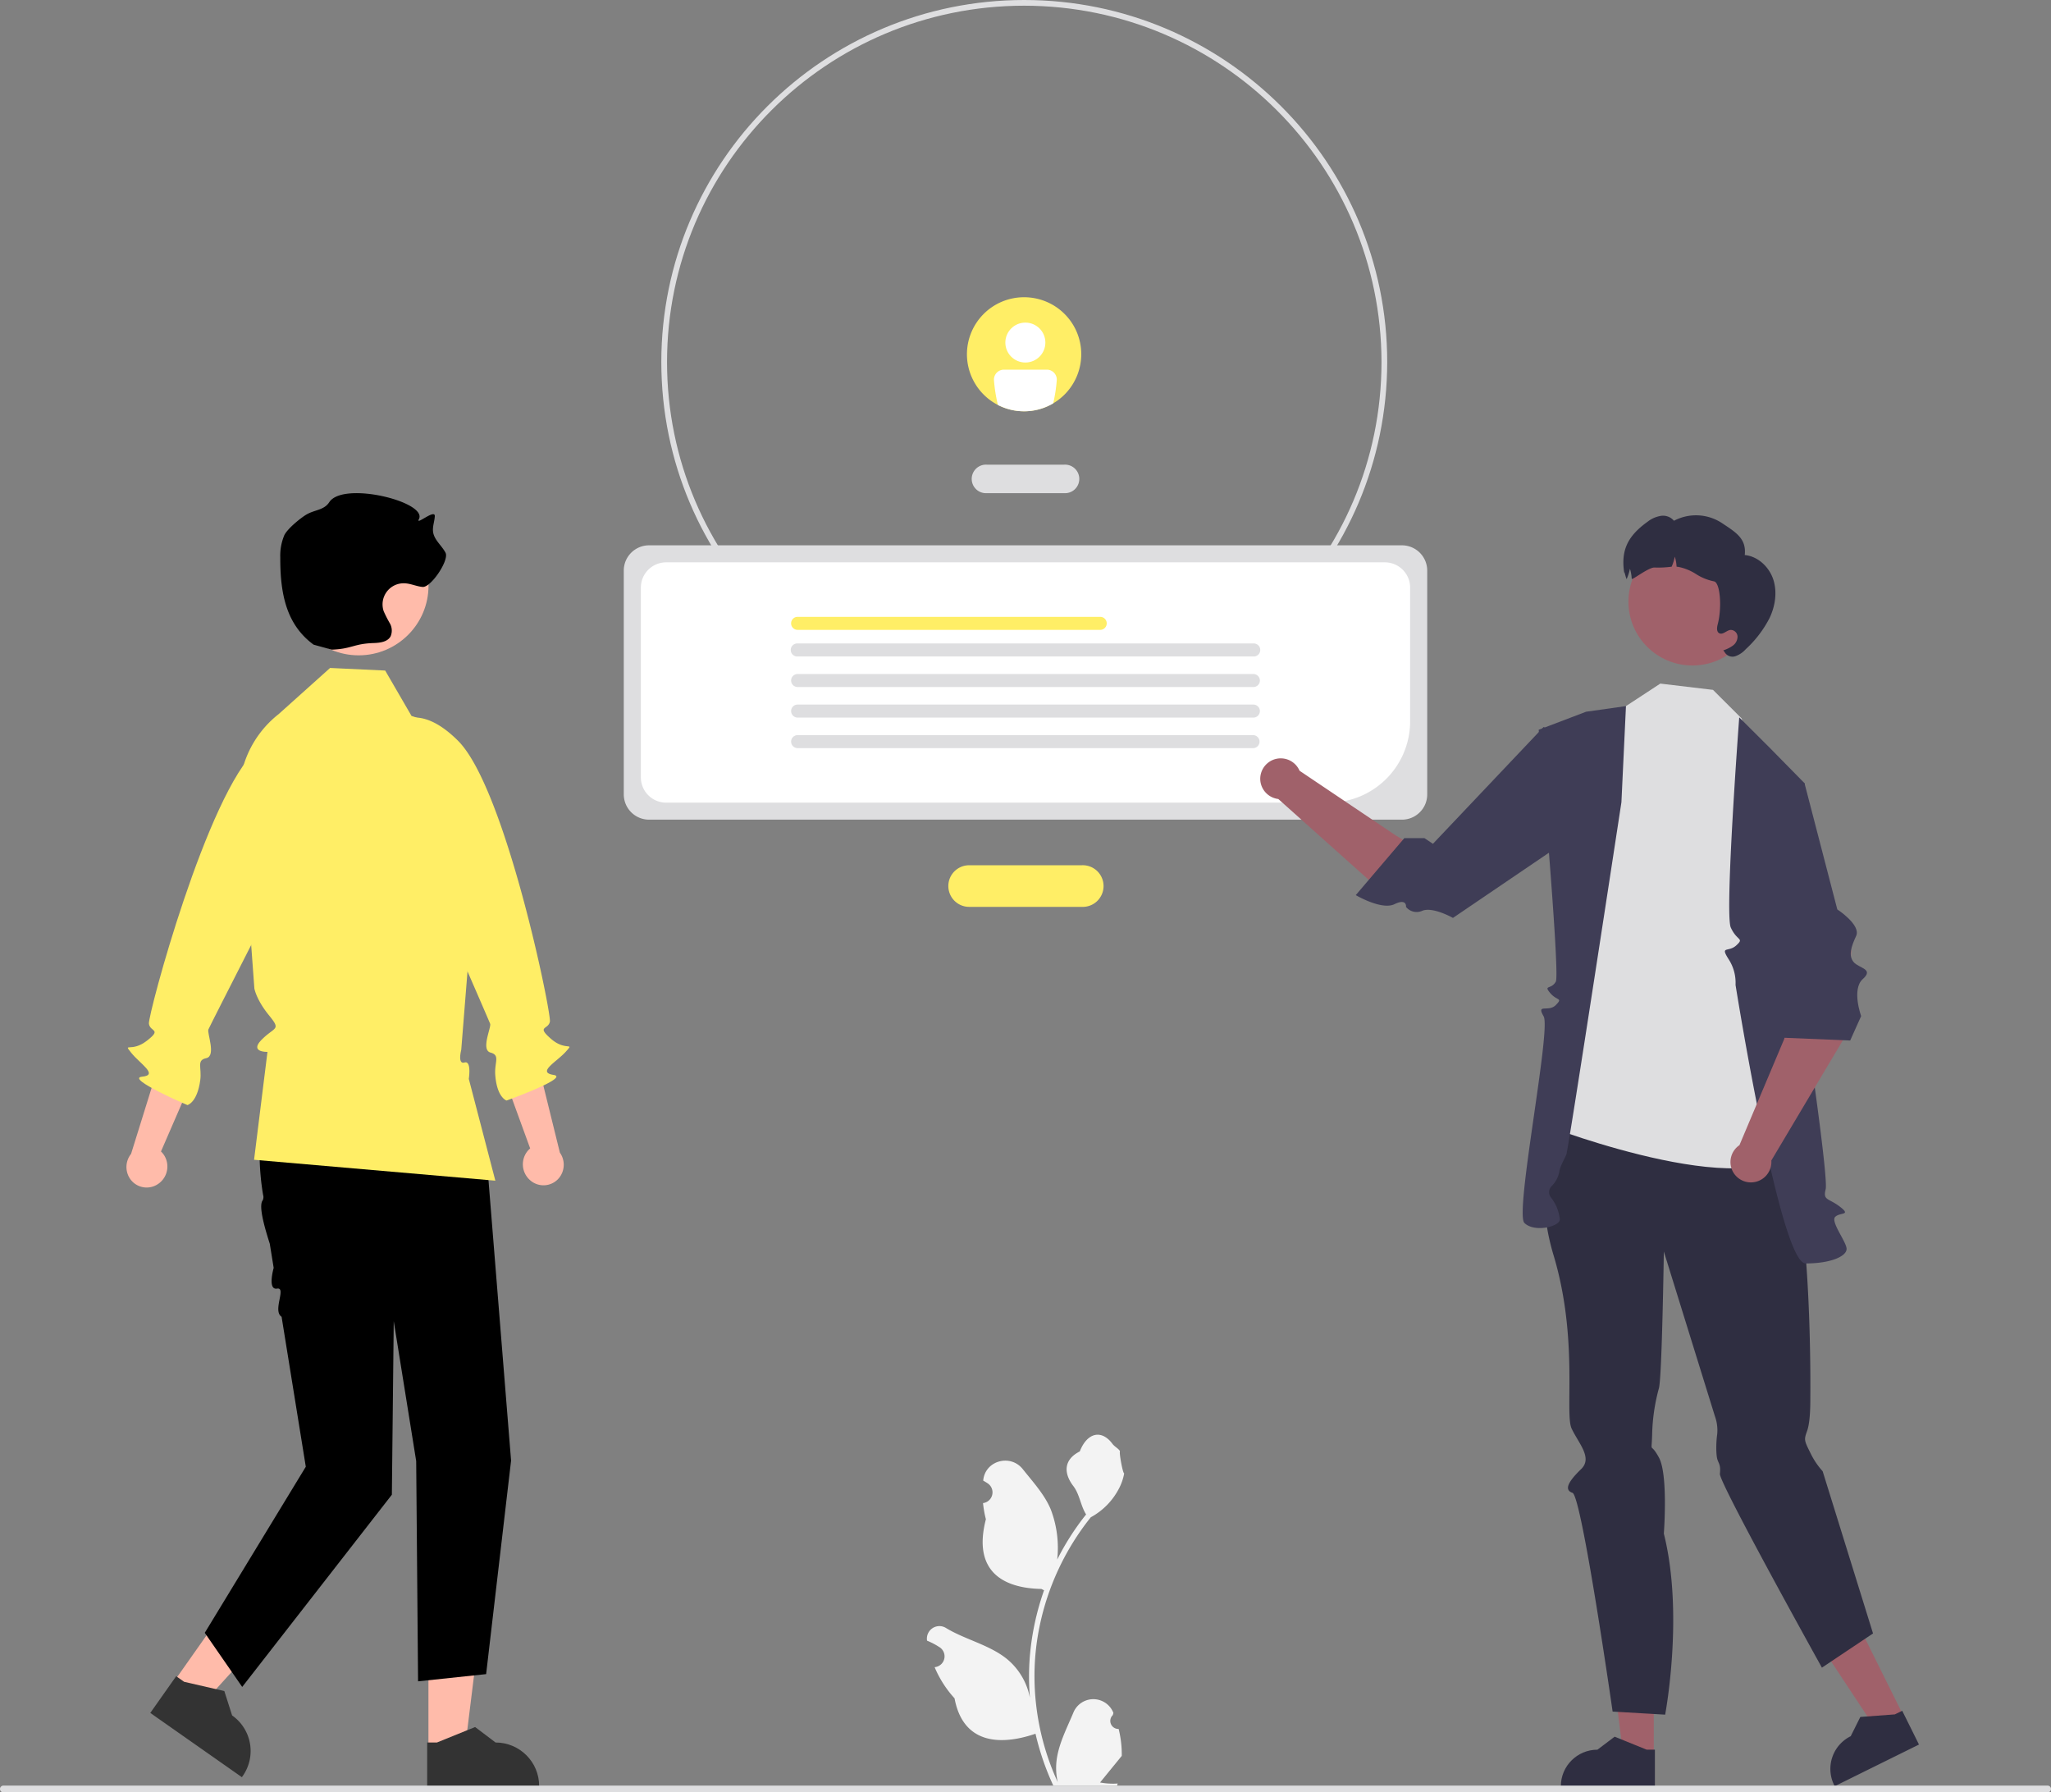 <svg xmlns="http://www.w3.org/2000/svg" width="103" height="90" aria-hidden="true"><rect width="100%" height="100%" fill="#808080" stroke="none"/><g fill="none"><path fill="#F3F3F3" d="M56.178 86.814a.403.403 0 0 1-.292-.697l.028-.11a1.082 1.082 0 0 0-2.007-.019c-.327.785-.742 1.57-.845 2.4-.045.366-.026.738.057 1.098a12.771 12.771 0 0 1-1.168-5.316 12.322 12.322 0 0 1 .254-2.496 12.933 12.933 0 0 1 2.574-5.488 3.45 3.45 0 0 0 1.437-1.486c.114-.227.195-.469.24-.719-.07.01-.264-1.053-.211-1.118-.098-.148-.272-.221-.379-.365-.53-.716-1.259-.591-1.64.382-.813.41-.821 1.089-.322 1.742.318.415.361.978.64 1.423l-.087.108a13.035 13.035 0 0 0-1.364 2.155 5.404 5.404 0 0 0-.324-2.516c-.31-.747-.892-1.376-1.405-2.022-.615-.775-1.877-.437-1.985.546l-.004.029c.077.043.151.088.224.136a.544.544 0 0 1-.22.992l-.012.002c.028.274.075.545.144.81-.657 2.536.762 3.46 2.788 3.5.044.024.088.046.133.068a13.27 13.27 0 0 0-.718 3.37c-.052.678-.05 1.359.009 2.037l-.004-.024a3.332 3.332 0 0 0-1.14-1.925c-.879-.72-2.12-.985-3.067-1.563a.629.629 0 0 0-.956.634 3.675 3.675 0 0 1 .635.334.544.544 0 0 1-.22.992l-.012.002-.023.003c.242.575.58 1.104 1.001 1.564.411 2.213 2.176 2.423 4.065 1.778.208.898.508 1.772.896 2.608h3.2l.032-.108c-.296.02-.594.001-.885-.052l.712-.874a.198.198 0 0 0 .015-.017l.362-.445a5.297 5.297 0 0 0-.156-1.353Z"></path><path fill="#DEDEE0" d="M51.438 36.358c-10.067 0-18.227-8.14-18.227-18.18C33.21 8.14 41.37 0 51.438 0c10.066 0 18.227 8.139 18.227 18.179-.012 10.035-8.166 18.167-18.227 18.179Zm0-36.072c-9.908 0-17.94 8.011-17.94 17.893 0 9.882 8.032 17.893 17.94 17.893 9.908 0 17.94-8.011 17.94-17.893C69.366 8.302 61.34.297 51.438.286Z"></path><path fill="#DEDEE0" d="M53.438 24.763h-3.876a.717.717 0 1 1 0-1.431h3.876a.717.717 0 1 1 0 1.431Z"></path><path fill="#FE6" d="M54.328 45.536h-5.656a1.046 1.046 0 0 1-1.047-1.045c0-.577.469-1.045 1.047-1.045h5.656a1.046 1.046 0 1 1 0 2.09Z"></path><path fill="#DEDEE0" d="M70.403 41.157H32.597a1.27 1.27 0 0 1-1.271-1.267V28.65c0-.7.57-1.267 1.27-1.268h37.807a1.27 1.27 0 0 1 1.271 1.268v11.24c0 .7-.57 1.267-1.27 1.267Z"></path><path fill="#FFF" d="M66.73 40.303H33.454a1.27 1.27 0 0 1-1.27-1.268v-9.53c0-.7.568-1.267 1.27-1.268h36.092c.702 0 1.27.568 1.27 1.267v6.722a4.086 4.086 0 0 1-4.086 4.077Z"></path><path fill="#FE6" d="M55.252 31.627H40.056a.327.327 0 1 1 0-.654h15.196a.327.327 0 1 1 0 .654Z"></path><path fill="#DEDEE0" d="M62.944 32.963H40.056a.327.327 0 1 1 0-.653h22.888a.327.327 0 1 1 0 .653Zm0 1.535H40.056a.328.328 0 0 1-.284-.49.328.328 0 0 1 .284-.164h22.888a.327.327 0 0 1 0 .654Zm0 1.534H40.056a.328.328 0 0 1-.284-.49.328.328 0 0 1 .284-.164h22.888a.327.327 0 0 1 0 .654Zm0 1.534H40.056a.328.328 0 0 1-.284-.49.328.328 0 0 1 .284-.163h22.888a.327.327 0 0 1 0 .653Z"></path><path fill="#A0616A" d="M83.053 88.151h-1.535l-.731-5.908h2.267z"></path><path fill="#2F2E41" d="M83.108 89.75h-4.723v-.06c0-1.013.823-1.834 1.838-1.834l.863-.653 1.61.653h.412v1.893Z"></path><path fill="#A0616A" d="m95.61 86.19-1.376.68-3.285-4.97 2.031-1.005z"></path><path fill="#2F2E41" d="m96.37 87.598-4.232 2.091-.027-.053a1.831 1.831 0 0 1 .831-2.457l.483-.967 1.733-.128.37-.182.842 1.696ZM78.504 56.392s-1.749 2.431-.487 6.63c1.262 4.2.554 7.955.908 8.708.354.753 1.067 1.468.478 2.038-.59.571-.9 1.035-.434 1.19.465.155 2.016 10.985 2.016 10.985l2.638.154s.955-5.03-.066-9.09c0 0 .224-2.948-.243-3.813-.467-.866-.375-.085-.344-1.172a9.518 9.518 0 0 1 .342-2.324c.155-.62.245-6.856.245-6.856l2.567 8.277c.103.285.142.59.114.89-.064.427-.064 1.064.013 1.287.078.223.165.27.122.71-.044.442 5.123 9.731 5.123 9.731l2.567-1.717-2.53-8.145a3.829 3.829 0 0 1-.62-.928c-.31-.62-.322-.653-.16-1.1.16-.447.16-1.318.16-1.58 0-.26.162-12.095-1.858-13.836-2.02-1.74-10.551-.039-10.551-.039Z"></path><path fill="#DEDEE0" d="m87.987 37.563-.526-1.491-1.435-1.432-2.647-.315-1.724 1.13-1.596 1.57-2.357 19.516s11.134 4.281 12.593.688l-2.308-19.666Z"></path><path fill="#3F3D56" d="m88.89 37.563-1.547-1.542s-.739 9.858-.424 10.552c.314.693.685.516.285.89-.401.376-.832.004-.401.69.254.386.378.841.355 1.302 0 0 2.228 13.986 3.52 13.986 1.292 0 2.1-.377 2.055-.761-.046-.384-.808-1.34-.57-1.578.237-.238.823-.058.243-.506-.58-.447-.867-.304-.723-.877.143-.572-.954-7.995-.954-7.995l-.107-12.398-1.733-1.763Zm-7.235-2.108-2.003.283-2.38.906s1.087 12.236.86 12.646c-.227.41-.63.154-.286.568.346.414.656.23.286.608-.37.379-.995-.1-.611.568.384.67-1.465 9.88-.967 10.373.497.494 1.78.187 1.78-.178a2.11 2.11 0 0 0-.43-1.08.435.435 0 0 1 0-.573 1.39 1.39 0 0 0 .401-.722c.03-.28.25-.624.355-.881.106-.258 2.767-17.691 2.767-17.691l.228-4.827Z"></path><path fill="#A0616A" d="m73.11 45.09.902-.471c-1.127-1.015-3.926-2.675-3.926-2.675l-4.823-3.243a1.029 1.029 0 0 0-1.973.457c.028.497.41.903.905.962l5.405 4.83 3.51.14Z"></path><path fill="#3F3D56" d="m79.711 41.51.01-3.955-2.203-1.05-5.557 5.865-.43-.287h-1.005l-2.44 2.863s1.3.768 1.941.456c.642-.313.582.136.582.136a.682.682 0 0 0 .82.193c.532-.212 1.537.36 1.537.36l6.745-4.58Z"></path><ellipse cx="84.992" cy="30.212" fill="#A0616A" rx="3.213" ry="3.204"></ellipse><path fill="#2F2E41" d="M88.87 31.025a5.574 5.574 0 0 1-1.202 1.575c-.141.16-.321.28-.523.351a.456.456 0 0 1-.541-.216l-.06-.08a1.66 1.66 0 0 0 .48-.238.563.563 0 0 0 .234-.46.347.347 0 0 0-.355-.327c-.2.024-.38.258-.56.168-.145-.074-.124-.285-.082-.444.223-.83.13-2.119-.192-2.164a2.606 2.606 0 0 1-.899-.367c-.274-.177-.58-.3-.901-.361l-.072-.007a2.124 2.124 0 0 0-.089-.505 2.486 2.486 0 0 1-.159.505c-.278.037-.56.052-.84.042-.299-.035-1.158.66-1.165.565a2.106 2.106 0 0 0-.089-.505 2.486 2.486 0 0 1-.159.504l-.008.02c-.091-.223-.118-.472-.115-.286-.192-1.18.188-1.892 1.16-2.592.194-.154.424-.257.67-.299.248-.04.5.053.662.245a2.371 2.371 0 0 1 2.398.108c.699.467 1.25.778 1.157 1.613.663.063 1.222.594 1.432 1.223.207.63.1 1.333-.182 1.932Z"></path><path fill="#A0616A" d="m92.971 47.723-2.305-.33c-.78 1.3-1.056 4.76-1.056 4.76l-2.256 5.348c-.413.28-.565.816-.36 1.27a1.029 1.029 0 0 0 1.962-.5l3.704-6.224.311-4.324Z"></path><path fill="#3F3D56" d="m87.664 39.75.977-1.34 1.98.917 1.647 6.337s1.203.781.947 1.332c-.257.55-.393.995-.128 1.31.265.316 1.038.34.462.854-.575.514-.083 1.859-.083 1.859l-.551 1.227-3.445-.143-1.806-12.352Z"></path><path fill="#FBA" d="M8 59.406c.452-.354.54-1.003.197-1.463a1.016 1.016 0 0 0-.113-.124l1.47-3.388-1.46-1.349-1.512 4.858c-.3.374-.31.903-.023 1.288a1.013 1.013 0 0 0 1.44.178Z"></path><path fill="#FE6" d="M16.544 37.431s-1.088-2.064-3.614.165c-2.526 2.23-5.51 13.388-5.452 13.808.058.42.675.253-.106.857-.78.604-1.212.062-.78.604.431.543 1.397 1.118.542 1.199-.855.08 2.279 1.425 2.279 1.425s.492-.118.644-1.252c.085-.637-.203-1 .303-1.105.507-.107.032-1.259.105-1.44.073-.181 4.119-8.1 4.119-8.1l1.96-6.16Z"></path><path fill="#FBA" d="M21.516 87.846h1.83l.87-7.036h-2.7z"></path><path fill="#333" d="M21.452 89.75h5.624v-.072c0-1.206-.98-2.183-2.189-2.183l-1.027-.777-1.917.777h-.491v2.254Z"></path><path fill="#FBA" d="m8.697 84.491 1.496 1.05 4.77-5.257-2.209-1.549z"></path><path fill="#333" d="m7.547 86.01 4.6 3.227.041-.058a2.18 2.18 0 0 0-.531-3.042l-.392-1.225-2.017-.464-.401-.281-1.3 1.844Z"></path><path fill="#000" d="m14.23 52.843-.153.323c-.999 2.129-1.254 4.508-.866 6.826a.386.386 0 0 1-.015.275c-.241.282.137 1.505.353 2.189l.195 1.208s-.323 1.122.168 1.04c.492-.083-.24 1.114.229 1.414l1.216 7.53-5.074 8.34 1.88 2.717 7.516-9.652.094-8.716 1.128 7.029.094 11.058 3.418-.362 1.253-10.721-1.195-14.827-1.88-6.429-8.362.758Z"></path><path fill="#FE6" d="m16.578 33.54 2.766.13 1.323 2.28a4.085 4.085 0 0 1 2.615 2.376l.861 2.122-.98 12.27s-.196.742.166.633c.361-.108.214.822.214.822l1.333 5.112-12.117-1.05.673-5.417s-.936.03-.278-.626.977-.447.346-1.222c-.632-.776-.726-1.338-.726-1.338l-.282-3.843-.465-5.407a5.19 5.19 0 0 1 1.968-4.526l2.583-2.317Z"></path><ellipse cx="18.012" cy="29.408" fill="#FBA" rx="3.508" ry="3.498"></ellipse><path fill="#000" d="M16.657 32.62c1.007-.033 1.098-.298 2.105-.331.32-.01.698-.055.853-.335a.736.736 0 0 0-.037-.656 5.992 5.992 0 0 1-.31-.609 1.06 1.06 0 0 1 1.055-1.4c.307.013.594.156.9.183.419.036 1.345-1.344 1.152-1.716-.188-.363-.566-.637-.625-1.04-.039-.265.07-.527.086-.794.022-.395-.983.496-.799.145.451-.86-3.801-1.927-4.502-.85-.261.404-.728.376-1.143.618-.273.159-.96.706-1.117 1.047a2.648 2.648 0 0 0-.2 1.098c-.005 1.749.262 3.358 1.676 4.391"></path><path fill="#FBA" d="M26.615 59.255a1.056 1.056 0 0 1-.11-1.471c.037-.043.077-.082.12-.118l-1.265-3.469 1.539-1.26 1.218 4.94c.277.39.255.92-.054 1.286a1.013 1.013 0 0 1-1.448.092Z"></path><path fill="#FE6" d="M19.4 36.811s1.21-1.995 3.598.38c2.388 2.376 4.7 13.692 4.617 14.108-.083.415-.69.213.054.862.743.65 1.206.133.743.65-.464.515-1.462 1.032-.613 1.163.848.132-2.36 1.287-2.36 1.287s-.485-.147-.568-1.288c-.047-.641.262-.985-.238-1.121-.499-.136.044-1.258-.018-1.443-.062-.186-3.626-8.33-3.626-8.33L19.4 36.81Zm34.9-19.023a2.867 2.867 0 0 1-2.87 2.864 2.867 2.867 0 0 1-2.871-2.862 2.867 2.867 0 0 1 2.87-2.865c.762 0 1.493.3 2.031.838.54.537.841 1.265.84 2.025Z"></path><ellipse cx="51.493" cy="17.201" fill="#FFF" rx="1.005" ry="1.002"></ellipse><path fill="#FFF" d="M52.57 18.561h-2.153a.502.502 0 0 0-.502.501c.03.43.098.855.2 1.273.878.45 1.927.42 2.776-.082a7.49 7.49 0 0 0 .181-1.19.502.502 0 0 0-.502-.502Z"></path><path fill="#DEDEE0" d="M0 89.83a.17.17 0 0 0 .17.17h102.66a.17.17 0 1 0 0-.34H.17a.17.17 0 0 0-.17.17Z"></path></g></svg>